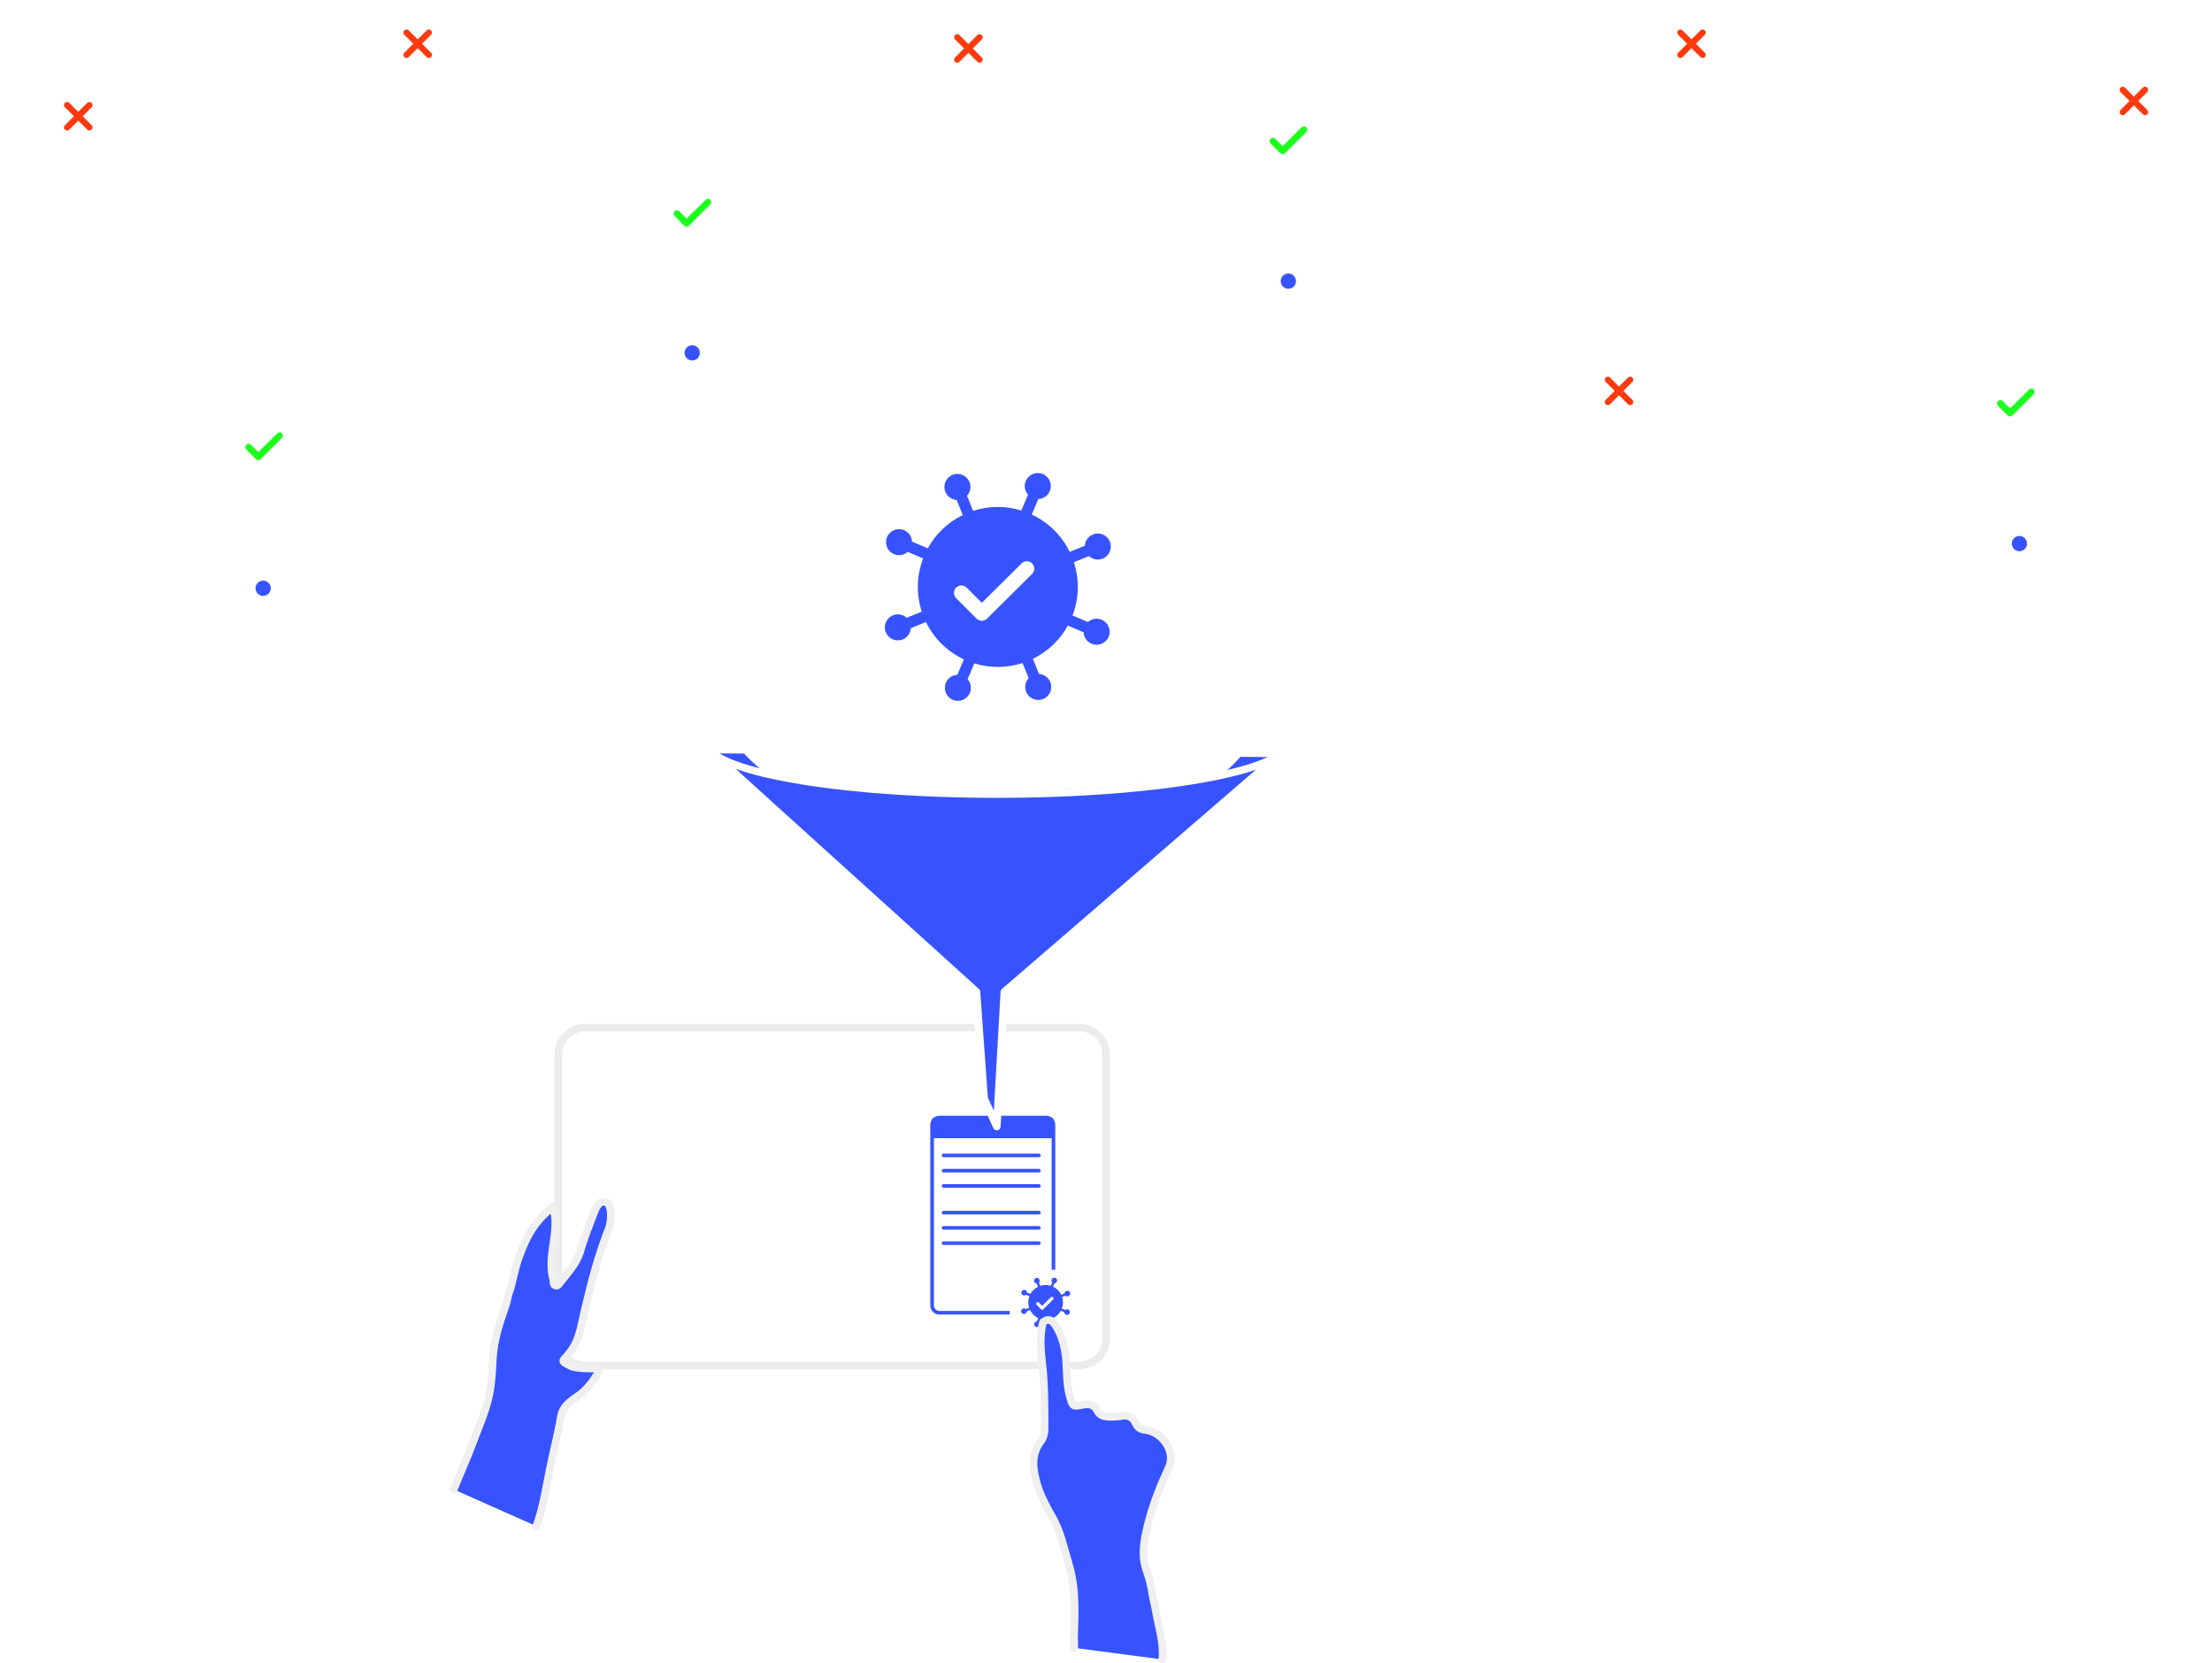 <svg height="436" viewBox="0 0 580 436" width="580" xmlns="http://www.w3.org/2000/svg" xmlns:xlink="http://www.w3.org/1999/xlink"><defs><path id="a" d="m0 75.374c1.642-4.089 3.461-8.128 5.003-12.244 1.626-4.342 3.567-8.595 4.408-13.157.551-2.985.658-5.936.821-8.934.257-4.721 1.778-9.328 3.378-13.875.439-1.248.534-2.591 1.044-3.812.433-1.038 1.399-5.867 2.181-8.107 1.908-5.45 3.901-9.804 9.28-14.016 0 1.141.333 1.931.41 2.72.572 5.791-2.078 10.813-.41 16.636.129.448-.202 1.027.41 1.33.534.263.864-.057 1.148-.434 2.059-2.728 4.562-5.206 5.496-8.515.919-3.247 2.206-6.423 3.405-9.608.552-1.467 1.433-3.735 3.102-3.305 2.062.532 1.55 5.431 1.016 6.817-3.077 7.958-4.517 13.785-6.458 21.936-1.15 4.834-1.379 8.389-5.125 12.233-.961.987-.22 1.042 1.178 1.875s4.373.822 8.07.822c-1.09 2.29-2.603 4.481-4.578 6.237-2 1.778-5.131 2.887-5.723 6.445-.765 4.62-2.015 9.282-2.949 13.947-.982 4.906-1.732 9.855-3.442 14.636"/><filter id="b" height="106.3%" width="112.8%" x="-6.8%" y="-2.9%"><feMorphology in="SourceAlpha" operator="dilate" radius="1" result="shadowSpreadOuter1"/><feOffset in="shadowSpreadOuter1" result="shadowOffsetOuter1"/><feGaussianBlur in="shadowOffsetOuter1" result="shadowBlurOuter1" stdDeviation=".5"/><feComposite in="shadowBlurOuter1" in2="SourceAlpha" operator="out" result="shadowBlurOuter1"/><feColorMatrix in="shadowBlurOuter1" values="0 0 0 0 0   0 0 0 0 0   0 0 0 0 0  0 0 0 0.095 0"/></filter></defs><g fill="none" fill-rule="evenodd" transform="translate(2 2)"><g transform="translate(144.393 267.37)"><path d="m136.636 88.544h-129.635c-3.866 0-7.001-3.135-7.001-7.002v-74.541c0-3.866 3.135-7.001 7.001-7.001h129.635c3.867 0 7.001 3.135 7.001 7.001v74.541c0 3.867-3.134 7.002-7.001 7.002z" stroke="#ececec" stroke-width="1.968"/><path d="m133.011 81.657h-122.26c-1.513 0-2.74-1.227-2.74-2.74v-69.29c0-1.514 1.227-2.741 2.74-2.741h122.26c1.513 0 2.74 1.227 2.74 2.741v69.29c0 1.513-1.227 2.74-2.74 2.74" fill="#fff"/><path d="m139.691 38.988v7.871" stroke="#fff" stroke-linecap="round" stroke-width="1.476"/><g transform="translate(98.01 23.58)"><path d="m31.202 5.421h-30.583c-.342 0-.619-.277-.619-.618v-4.184c0-.342.277-.619.619-.619h30.583c.342 0 .619.277.619.619v4.184c0 .341-.277.618-.619.618" fill="#3753ff"/><g stroke="#3753ff" stroke-width=".948"><path d="m3 32.921h25" stroke-linecap="round"/><path d="m3 24.921h25" stroke-linecap="round"/><path d="m3 28.921h25" stroke-linecap="round"/><path d="m3 17.921h25" stroke-linecap="round"/><path d="m3 9.921h25" stroke-linecap="round"/><path d="m3 13.921h25" stroke-linecap="round"/><path d="m20.356 51.159h-18.455c-1.049 0-1.9-.852-1.9-1.9v-47.359c0-1.05.851-1.9 1.9-1.9h28.019c1.05 0 1.901.85 1.901 1.9v37.992"/></g></g><g transform="translate(121.347 65.545)"><path d="m3.856.103c.379-.153.812.03.965.409.11.275.046.575-.142.779l.348.862c.919-.3 1.875-.289 2.746-.022l.381-.898c-.184-.207-.244-.51-.128-.782.16-.376.595-.552.972-.392.376.159.552.595.392.971-.116.272-.374.439-.651.451l-.374.88c.915.429 1.69 1.16 2.159 2.126l.862-.349c.016-.276.188-.532.462-.642.38-.154.811.029.965.409.153.379-.031.811-.41.965-.274.11-.575.045-.779-.143l-.862.349c.333 1.02.284 2.085-.076 3.029l.879.373c.208-.184.51-.243.782-.128.377.16.553.595.393.972-.16.376-.595.552-.972.392-.272-.116-.439-.375-.451-.651l-.899-.382c-.439.798-1.12 1.469-1.989 1.892l.348.861c.277.017.533.189.643.463.153.379-.03.81-.409.964-.38.153-.812-.029-.965-.409-.11-.275-.045-.576.142-.78l-.348-.861c-.92.3-1.875.29-2.746.021l-.381.899c.184.207.244.51.128.782-.16.376-.595.552-.971.393-.377-.16-.553-.596-.393-.972.115-.272.375-.439.651-.451l.374-.88c-.915-.429-1.69-1.16-2.16-2.126l-.861.349c-.017.276-.188.532-.462.642-.379.154-.811-.029-.965-.409-.153-.379.031-.81.41-.964.274-.111.575-.046.779.142l.862-.349c-.333-1.02-.284-2.085.076-3.029l-.88-.373c-.207.183-.509.243-.781.128-.377-.159-.553-.595-.393-.972.16-.376.595-.552.972-.393.272.117.439.375.45.652l.899.382c.44-.798 1.12-1.469 1.99-1.892l-.348-.861c-.276-.017-.533-.189-.643-.462-.153-.38.03-.812.409-.965" fill="#3753ff"/><path d="m4.359 6.82 1.164 1.164 2.561-2.54" stroke="#fff" stroke-linecap="round" stroke-linejoin="round" stroke-width=".847"/></g></g><g stroke-linecap="round" stroke-linejoin="round" transform="translate(117 313)"><use fill="#000" filter="url(#b)" xlink:href="#a"/><use fill="#3753ff" stroke="#efefef" stroke-width="2" xlink:href="#a"/></g><path d="m10.645 85.952c.137-.925-.056-1.89-.026-2.838.199-6.326.549-12.66-1.304-18.854-1.279-4.275-2.153-8.699-4.416-12.637-1.627-2.83-3.168-5.697-4.031-8.811-1.035-3.735-1.611-7.499 1.038-10.983.718-.945.998-2.116.995-3.34-.009-5.598.028-11.185-.581-16.778-.356-3.27-.72-6.603-.1-9.916.157-.834.347-1.638 1.365-1.777.968-.134 1.56.516 2.034 1.202 1.36 1.966 2.126 4.283 2.557 6.505.789 4.058.192 8.253 1.338 12.282.674 2.371.642 2.842 3.026 2.31 1.796-.4 3.301-.342 4.222 1.546.633 1.302 1.981 1.521 3.314 1.53.989.007 1.999-.03 2.969-.204 1.894-.342 3.067.4 3.821 2.022.428.92 1.119 1.486 2.27 1.594 4.588.432 8.241 5.711 6.358 9.792-2.258 4.889-4.215 9.791-5.517 15.022-1.042 4.177-1.809 8.254-.283 12.317.777 2.072 1.181 4.137 1.523 6.265.186 1.156.526 2.289.72 3.444.745 4.435 2.257 8.766 1.864 13.354" fill="#3753ff" stroke="#efefef" stroke-linecap="round" stroke-width="2" transform="translate(269 344)"/><g transform="translate(404 91)"><rect height="47.75" rx="2" stroke="#fff" stroke-linejoin="round" stroke-width="1.75" width="38.75" x="-.875" y="-.875"/><g stroke-linecap="round"><g stroke="#fd3a0e" stroke-width="1.625" transform="matrix(.707 .707 -.707 .707 18.327 3.426)"><path d="m4.411 0v8.275"/><path d="m4.411 0v8.275" transform="matrix(0 -1 1 0 .273 8.547)"/></g><path d="m5 22.5h27" stroke="#fff" stroke-linejoin="round" stroke-width="1.75"/><path d="m5 30.5h27" stroke="#fff" stroke-linejoin="round" stroke-width="1.75"/><path d="m5 38.5h27" stroke="#fff" stroke-linejoin="round" stroke-width="1.75"/></g></g><g transform="translate(539 15)"><rect height="47.75" rx="2" stroke="#fff" stroke-linejoin="round" stroke-width="1.75" width="38.75" x="-.875" y="-.875"/><g stroke-linecap="round"><g stroke="#fd3a0e" stroke-width="1.625" transform="matrix(.707 .707 -.707 .707 18.327 3.426)"><path d="m4.411 0v8.275"/><path d="m4.411 0v8.275" transform="matrix(0 -1 1 0 .273 8.547)"/></g><path d="m5 22.5h27" stroke="#fff" stroke-linejoin="round" stroke-width="1.75"/><path d="m5 30.5h27" stroke="#fff" stroke-linejoin="round" stroke-width="1.75"/><path d="m5 38.5h27" stroke="#fff" stroke-linejoin="round" stroke-width="1.75"/></g></g><g transform="translate(423)"><rect height="47.75" rx="2" stroke="#fff" stroke-linejoin="round" stroke-width="1.75" width="38.75" x="-.875" y="-.875"/><g stroke-linecap="round"><g stroke="#fd3a0e" stroke-width="1.625" transform="matrix(.707 .707 -.707 .707 18.327 3.426)"><path d="m4.411 0v8.275"/><path d="m4.411 0v8.275" transform="matrix(0 -1 1 0 .273 8.547)"/></g><path d="m5 22.5h27" stroke="#fff" stroke-linejoin="round" stroke-width="1.75"/><path d="m5 30.5h27" stroke="#fff" stroke-linejoin="round" stroke-width="1.75"/><path d="m5 38.5h27" stroke="#fff" stroke-linejoin="round" stroke-width="1.75"/></g></g><g transform="translate(233.405 1.228)"><rect height="47.75" rx="2" stroke="#fff" stroke-linejoin="round" stroke-width="1.75" width="38.75" x="-.875" y="-.875"/><g stroke-linecap="round"><g stroke="#fd3a0e" stroke-width="1.625" transform="matrix(.707 .707 -.707 .707 18.327 3.426)"><path d="m4.411 0v8.275"/><path d="m4.411 0v8.275" transform="matrix(0 -1 1 0 .273 8.547)"/></g><path d="m5 22.5h27" stroke="#fff" stroke-linejoin="round" stroke-width="1.75"/><path d="m5 30.5h27" stroke="#fff" stroke-linejoin="round" stroke-width="1.75"/><path d="m5 38.5h27" stroke="#fff" stroke-linejoin="round" stroke-width="1.75"/></g></g><g transform="translate(89)"><rect height="47.75" rx="2" stroke="#fff" stroke-linejoin="round" stroke-width="1.75" width="38.75" x="-.875" y="-.875"/><g stroke-linecap="round"><g stroke="#fd3a0e" stroke-width="1.625" transform="matrix(.707 .707 -.707 .707 18.327 3.426)"><path d="m4.411 0v8.275"/><path d="m4.411 0v8.275" transform="matrix(0 -1 1 0 .273 8.547)"/></g><path d="m5 22.5h27" stroke="#fff" stroke-linejoin="round" stroke-width="1.75"/><path d="m5 30.5h27" stroke="#fff" stroke-linejoin="round" stroke-width="1.75"/><path d="m5 38.5h27" stroke="#fff" stroke-linejoin="round" stroke-width="1.75"/></g></g><g transform="translate(0 19)"><rect height="47.75" rx="2" stroke="#fff" stroke-linejoin="round" stroke-width="1.75" width="38.75" x="-.875" y="-.875"/><g stroke-linecap="round"><g stroke="#fd3a0e" stroke-width="1.625" transform="matrix(.707 .707 -.707 .707 18.327 3.426)"><path d="m4.411 0v8.275"/><path d="m4.411 0v8.275" transform="matrix(0 -1 1 0 .273 8.547)"/></g><path d="m5 22.5h27" stroke="#fff" stroke-linejoin="round" stroke-width="1.75"/><path d="m5 30.5h27" stroke="#fff" stroke-linejoin="round" stroke-width="1.75"/><path d="m5 38.5h27" stroke="#fff" stroke-linejoin="round" stroke-width="1.75"/></g></g><g transform="translate(183 186.37)"><path d="m149.674 10.086-71.315 61.546-2 35.284-3.327-7.327-2-27.957-68.873-62.524" fill="#3753ff"/><g stroke="#fff" stroke-linecap="round" stroke-linejoin="round"><path d="m149.674 10.086-71.315 61.546-2 35.284-3.327-7.327-2-27.957-69.132-62.524" stroke-width="2"/><path d="m6.02.951c-3.746 1.609-5.814 3.375-5.814 5.227m146.026-5.46c4.099 1.671 6.373 3.519 6.373 5.46 0 7.521-34.116 13.618-76.2 13.618s-76.2-6.097-76.2-13.618" stroke-width="1.954"/></g></g><g transform="translate(182.462 90.704)"><path d="m137.003 109.489c7.75-6.966 16.94-20.412 16.94-31.654 0-15.595-9.385-28.991-22.813-34.868.207-1.61.327-3.249.327-4.915 0-21.016-17.036-38.052-38.053-38.052-12.955 0-24.391 6.479-31.264 16.369-3.898-2.684-8.617-4.262-13.708-4.262-13.374 0-24.215 10.84-24.215 24.215 0 1.996.269 3.925.723 5.779-14.556 5.346-24.94 19.327-24.94 35.734 0 12.513 6.62 24.895 15.943 31.831 0 0 18 5 57 5 44.147 0 64.06-5.177 64.06-5.177" fill="#fff"/><g transform="translate(47.538 31.296)"><path d="m17.761.476c1.748-.706 3.737.139 4.443 1.885.51 1.263.211 2.65-.652 3.59l1.602 3.968c4.236-1.381 8.637-1.334 12.646-.098l1.757-4.14c-.847-.955-1.121-2.348-.59-3.602.737-1.735 2.741-2.545 4.475-1.808 1.736.736 2.545 2.74 1.808 4.475-.532 1.253-1.724 2.023-2.999 2.077l-1.721 4.052c4.214 1.973 7.783 5.345 9.946 9.792l3.968-1.604c.075-1.274.866-2.452 2.129-2.963 1.748-.706 3.736.139 4.443 1.886.706 1.748-.138 3.737-1.886 4.443-1.262.51-2.65.211-3.59-.652l-3.968 1.602c1.533 4.701 1.307 9.607-.352 13.953l4.053 1.719c.954-.847 2.348-1.121 3.601-.589 1.734.736 2.544 2.74 1.808 4.475-.737 1.736-2.74 2.545-4.475 1.808-1.252-.532-2.023-1.725-2.077-3l-4.139-1.758c-2.025 3.674-5.159 6.766-9.166 8.714l1.604 3.968c1.274.077 2.453.867 2.963 2.129.706 1.748-.138 3.737-1.885 4.443-1.748.706-3.737-.139-4.443-1.885-.51-1.263-.211-2.651.653-3.591l-1.603-3.968c-4.235 1.381-8.637 1.334-12.646.098l-1.757 4.141c.847.955 1.121 2.348.589 3.601-.736 1.735-2.74 2.544-4.475 1.808-1.735-.736-2.545-2.74-1.808-4.475.532-1.253 1.725-2.023 3-2.077l1.72-4.052c-4.213-1.974-7.782-5.346-9.946-9.792l-3.968 1.604c-.076 1.274-.867 2.452-2.129 2.963-1.748.706-3.737-.139-4.443-1.886-.706-1.748.139-3.736 1.886-4.443 1.262-.51 2.65-.211 3.59.653l3.968-1.603c-1.532-4.701-1.307-9.607.352-13.953l-4.052-1.72c-.954.848-2.348 1.121-3.601.59-1.735-.737-2.545-2.74-1.808-4.475.737-1.735 2.741-2.544 4.475-1.808 1.253.532 2.023 1.725 2.077 3l4.14 1.758c2.025-3.674 5.159-6.765 9.165-8.714l-1.603-3.968c-1.274-.076-2.453-.867-2.963-2.13-.706-1.748.138-3.737 1.885-4.443" fill="#3753ff"/><path d="m20.076 31.413 5.36 5.363 11.8-11.701" stroke="#fff" stroke-linecap="round" stroke-linejoin="round" stroke-width="3.9"/></g></g><g transform="translate(48.687 105.203)"><path d="m136.472 67.056-117.972 14.111v-33.33" stroke="#fff" stroke-dasharray="5" stroke-linecap="round" stroke-linejoin="round" stroke-width="2"/><g stroke-linejoin="round" stroke-width="1.75"><rect height="47.75" rx="2" stroke="#fff" width="38.75" x="-.875" y="-.875"/><g stroke-linecap="round"><path d="m14.5 10 2.537 2.538 5.585-5.538" stroke="#1cff1c"/><path d="m5 22.5h27" stroke="#fff"/><path d="m5 30.5h27" stroke="#fff"/><path d="m5 38.5h27" stroke="#fff"/></g></g><circle cx="18.313" cy="46.997" fill="#3753ff" r="3" stroke="#fff" stroke-width="2"/></g><g transform="translate(311 25)"><path d="m0 92.731 24.98-10.797-.062-31.869" stroke="#fff" stroke-dasharray="5 5" stroke-linecap="round" stroke-linejoin="round" stroke-width="2"/><g stroke-linejoin="round" stroke-width="1.75" transform="translate(6.28)"><rect height="47.75" rx="2" stroke="#fff" width="38.75" x="-.875" y="-.875"/><g stroke-linecap="round"><path d="m14.5 10 2.537 2.538 5.585-5.538" stroke="#1cff1c"/><path d="m5 22.5h27" stroke="#fff"/><path d="m5 30.5h27" stroke="#fff"/><path d="m5 38.5h27" stroke="#fff"/></g></g><circle cx="24.813" cy="46.695" fill="#3753ff" r="3" stroke="#fff" stroke-width="2"/></g><g transform="translate(329.5 93.75)"><path d="m0 70.971 197.965 10.355v-31.899" stroke="#fff" stroke-dasharray="5 5" stroke-linecap="round" stroke-linejoin="round" stroke-width="2"/><g stroke-linejoin="round" stroke-width="1.75" transform="translate(178.5)"><rect height="47.75" rx="2" stroke="#fff" width="38.75" x="-.875" y="-.875"/><g stroke-linecap="round"><path d="m14.5 10 2.537 2.538 5.585-5.538" stroke="#1cff1c"/><path d="m5 22.5h27" stroke="#fff"/><path d="m5 30.5h27" stroke="#fff"/><path d="m5 38.5h27" stroke="#fff"/></g></g><circle cx="198" cy="46.75" fill="#3753ff" r="3" stroke="#fff" stroke-width="2"/></g><g transform="translate(161 44)"><g stroke-linejoin="round" stroke-width="1.75"><rect height="47.75" rx="2" stroke="#fff" width="38.75" x="-.875" y="-.875"/><g stroke-linecap="round"><path d="m14.5 10 2.537 2.538 5.585-5.538" stroke="#1cff1c"/><path d="m5 22.5h27" stroke="#fff"/><path d="m5 30.5h27" stroke="#fff"/><path d="m5 38.5h27" stroke="#fff"/></g></g><g stroke="#fff" stroke-width="2"><path d="m39.277 98.685-20.777-15.159v-31.526" stroke-dasharray="5 5" stroke-linecap="round" stroke-linejoin="round"/><circle cx="18.5" cy="46.5" fill="#3753ff" r="3"/></g></g></g></svg>